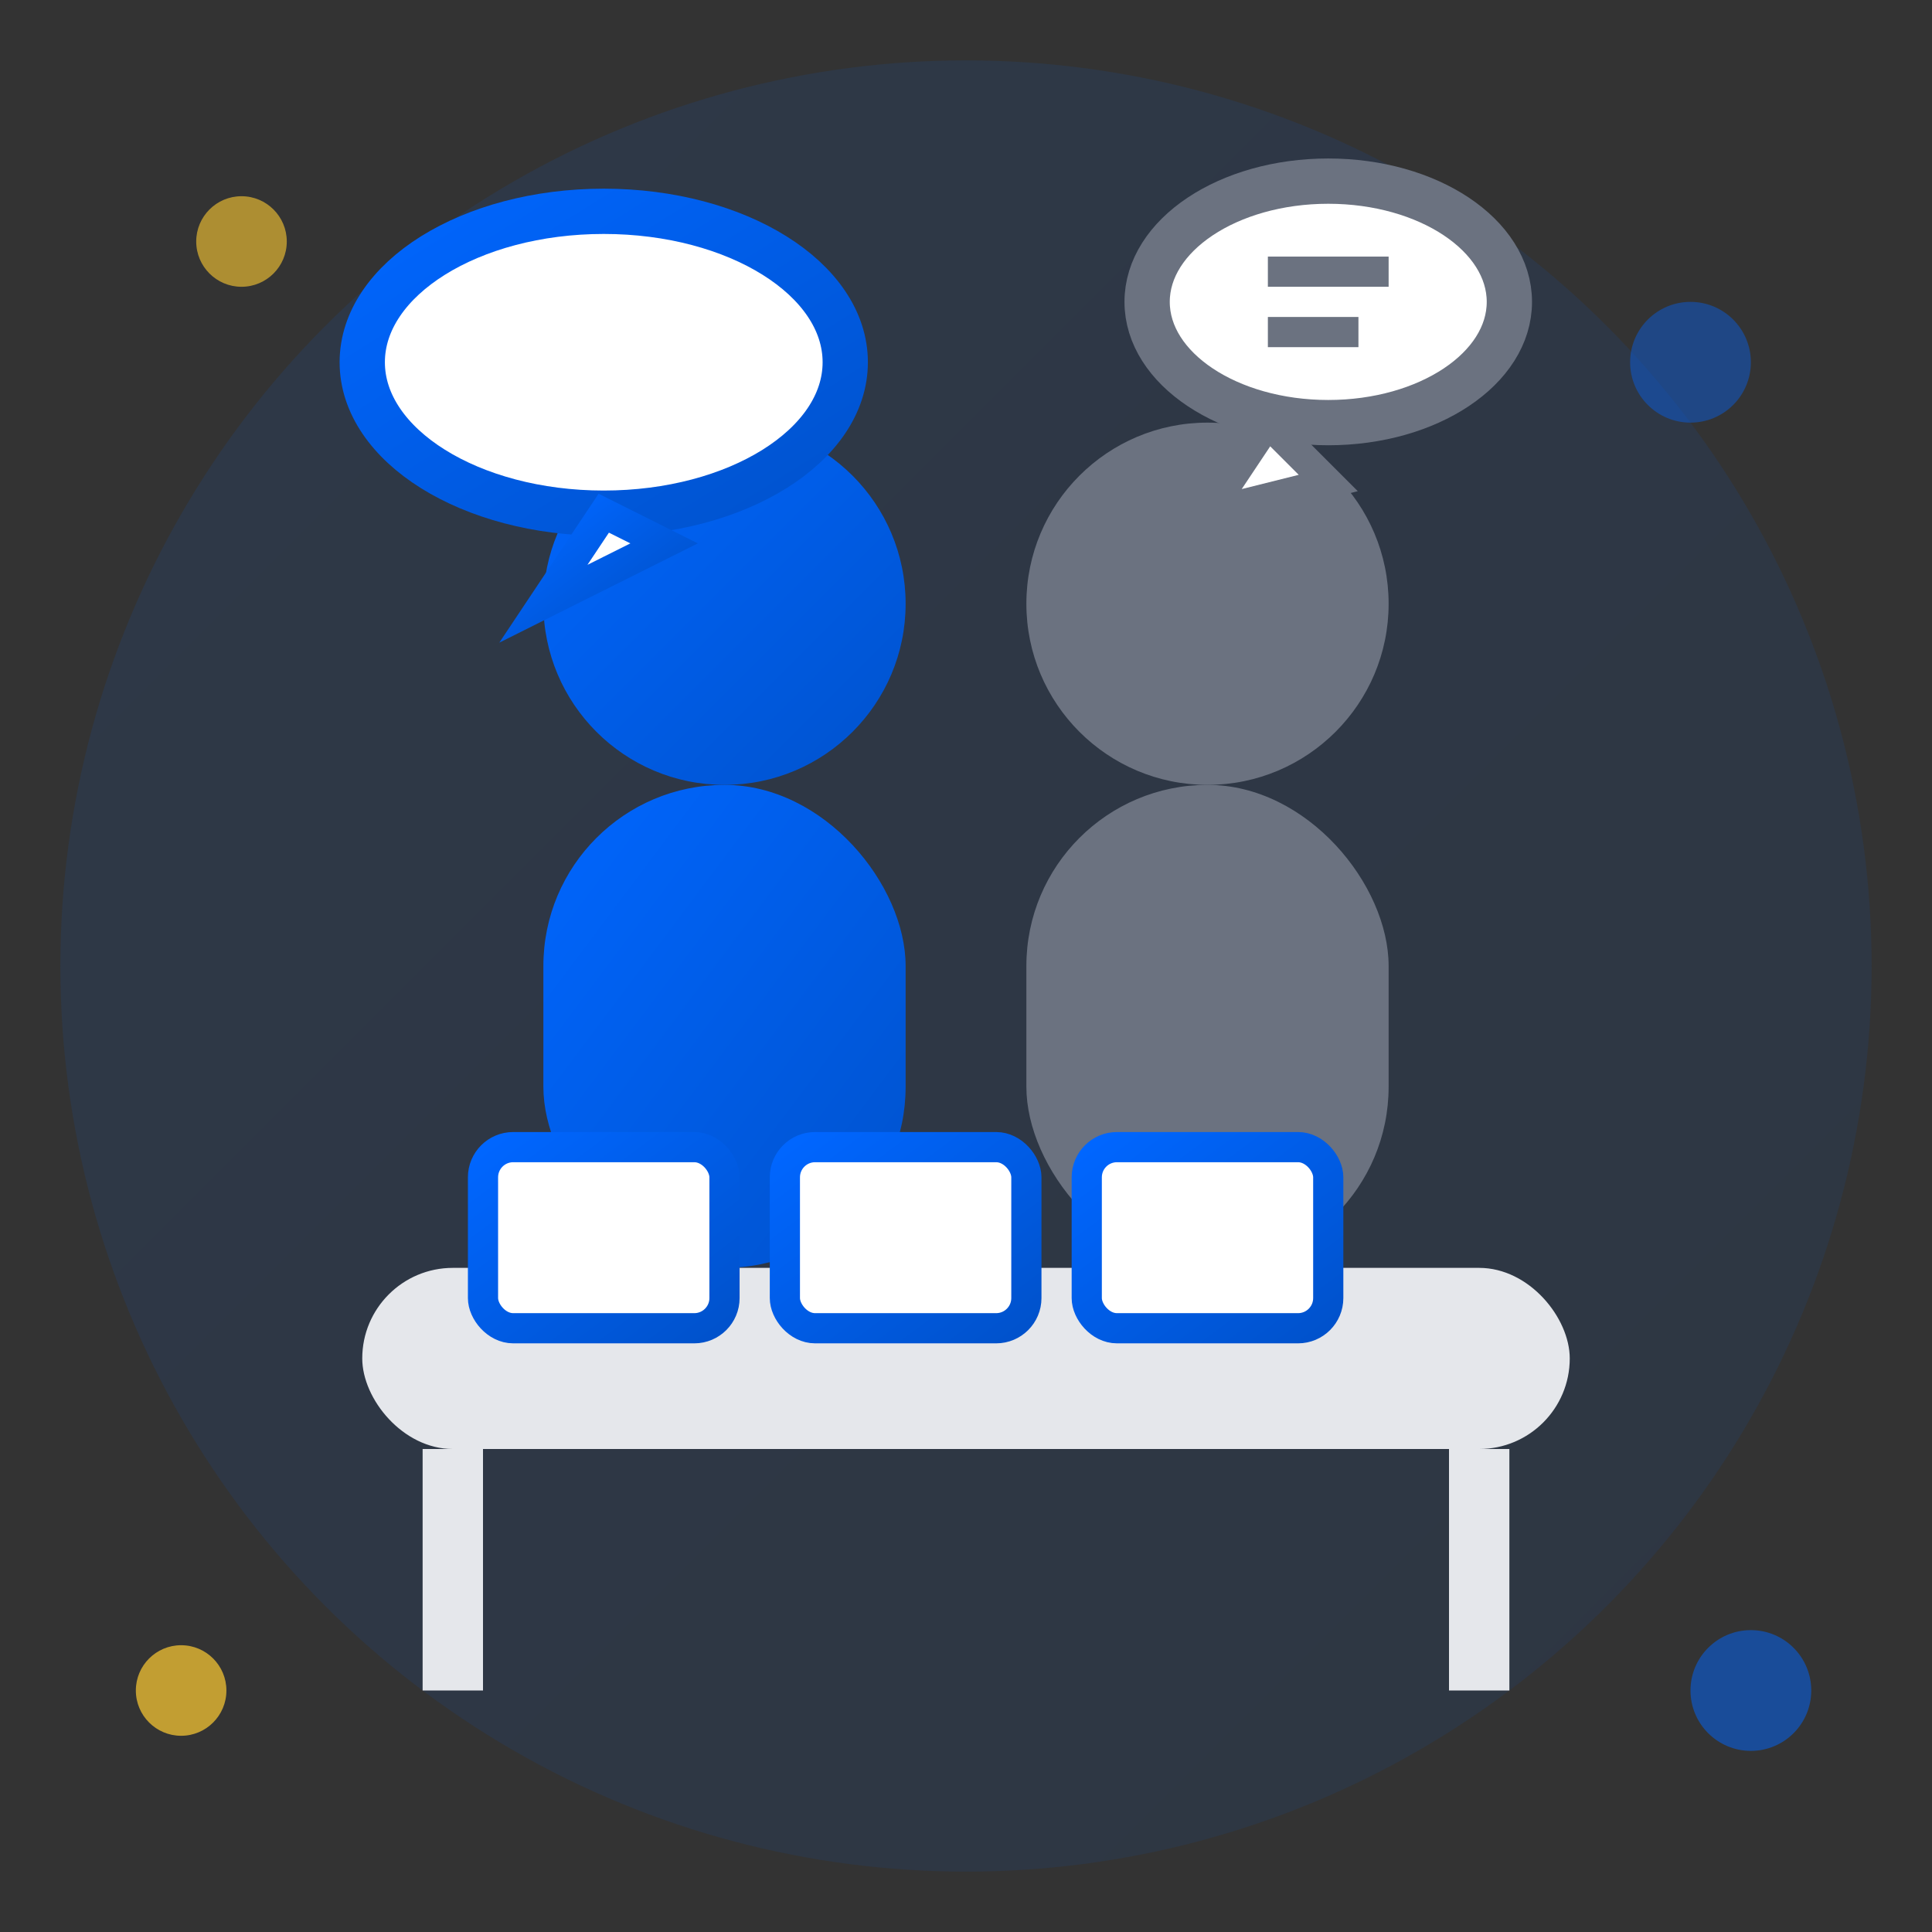 <svg width="64" height="64" viewBox="0 0 64 64" fill="none" xmlns="http://www.w3.org/2000/svg">
  <rect x="0" y="0" width="64" height="64" fill="#333333" stroke="none"/>
  <defs>
    <linearGradient id="consultationGradient" x1="0%" y1="0%" x2="100%" y2="100%">
      <stop offset="0%" style="stop-color:#0066FF;stop-opacity:1" />
      <stop offset="100%" style="stop-color:#0052CC;stop-opacity:1" />
    </linearGradient>
  </defs>
  
  <!-- Background circle -->
  <circle cx="32" cy="32" r="30" fill="url(#consultationGradient)" opacity="0.1"/>
  
  <!-- Two people having consultation -->
  <!-- Person 1 (consultant) -->
  <circle cx="24" cy="20" r="6" fill="url(#consultationGradient)"/>
  <rect x="18" y="26" width="12" height="16" fill="url(#consultationGradient)" rx="6"/>
  
  <!-- Person 2 (client) -->
  <circle cx="40" cy="20" r="6" fill="#6B7280"/>
  <rect x="34" y="26" width="12" height="16" fill="#6B7280" rx="6"/>
  
  <!-- Speech bubbles -->
  <ellipse cx="20" cy="12" rx="8" ry="5" fill="#fff" stroke="url(#consultationGradient)" stroke-width="1.5"/>
  <polygon points="20,17 18,20 22,18" fill="#fff" stroke="url(#consultationGradient)" stroke-width="1"/>
  
  <ellipse cx="44" cy="10" rx="6" ry="4" fill="#fff" stroke="#6B7280" stroke-width="1.5"/>
  <polygon points="42,14 40,17 44,16" fill="#fff" stroke="#6B7280" stroke-width="1"/>
  
  <!-- Text lines in speech bubbles -->
  <line x1="16" y1="11" x2="24" y2="11" stroke="url(#consultationGradient)" stroke-width="1"/>
  <line x1="16" y1="13" x2="22" y2="13" stroke="url(#consultationGradient)" stroke-width="1"/>
  
  <line x1="42" y1="9" x2="46" y2="9" stroke="#6B7280" stroke-width="1"/>
  <line x1="42" y1="11" x2="45" y2="11" stroke="#6B7280" stroke-width="1"/>
  
  <!-- Table/desk -->
  <rect x="12" y="42" width="40" height="6" fill="#E5E7EB" rx="3"/>
  <rect x="14" y="48" width="2" height="8" fill="#E5E7EB"/>
  <rect x="48" y="48" width="2" height="8" fill="#E5E7EB"/>
  
  <!-- Documents on table -->
  <rect x="16" y="38" width="8" height="6" fill="#fff" stroke="url(#consultationGradient)" stroke-width="1" rx="1"/>
  <rect x="26" y="38" width="8" height="6" fill="#fff" stroke="url(#consultationGradient)" stroke-width="1" rx="1"/>
  <rect x="36" y="38" width="8" height="6" fill="#fff" stroke="url(#consultationGradient)" stroke-width="1" rx="1"/>
  
  <!-- Small lines on documents -->
  <line x1="17" y1="40" x2="23" y2="40" stroke="url(#consultationGradient)" stroke-width="0.5"/>
  <line x1="17" y1="42" x2="22" y2="42" stroke="url(#consultationGradient)" stroke-width="0.5"/>
  
  <!-- Decorative elements -->
  <circle cx="8" cy="8" r="1.5" fill="#FFCC33" opacity="0.6"/>
  <circle cx="56" cy="12" r="2" fill="#0066FF" opacity="0.4"/>
  <circle cx="6" cy="56" r="1.5" fill="#FFCC33" opacity="0.7"/>
  <circle cx="58" cy="56" r="2" fill="#0066FF" opacity="0.5"/>
</svg>
